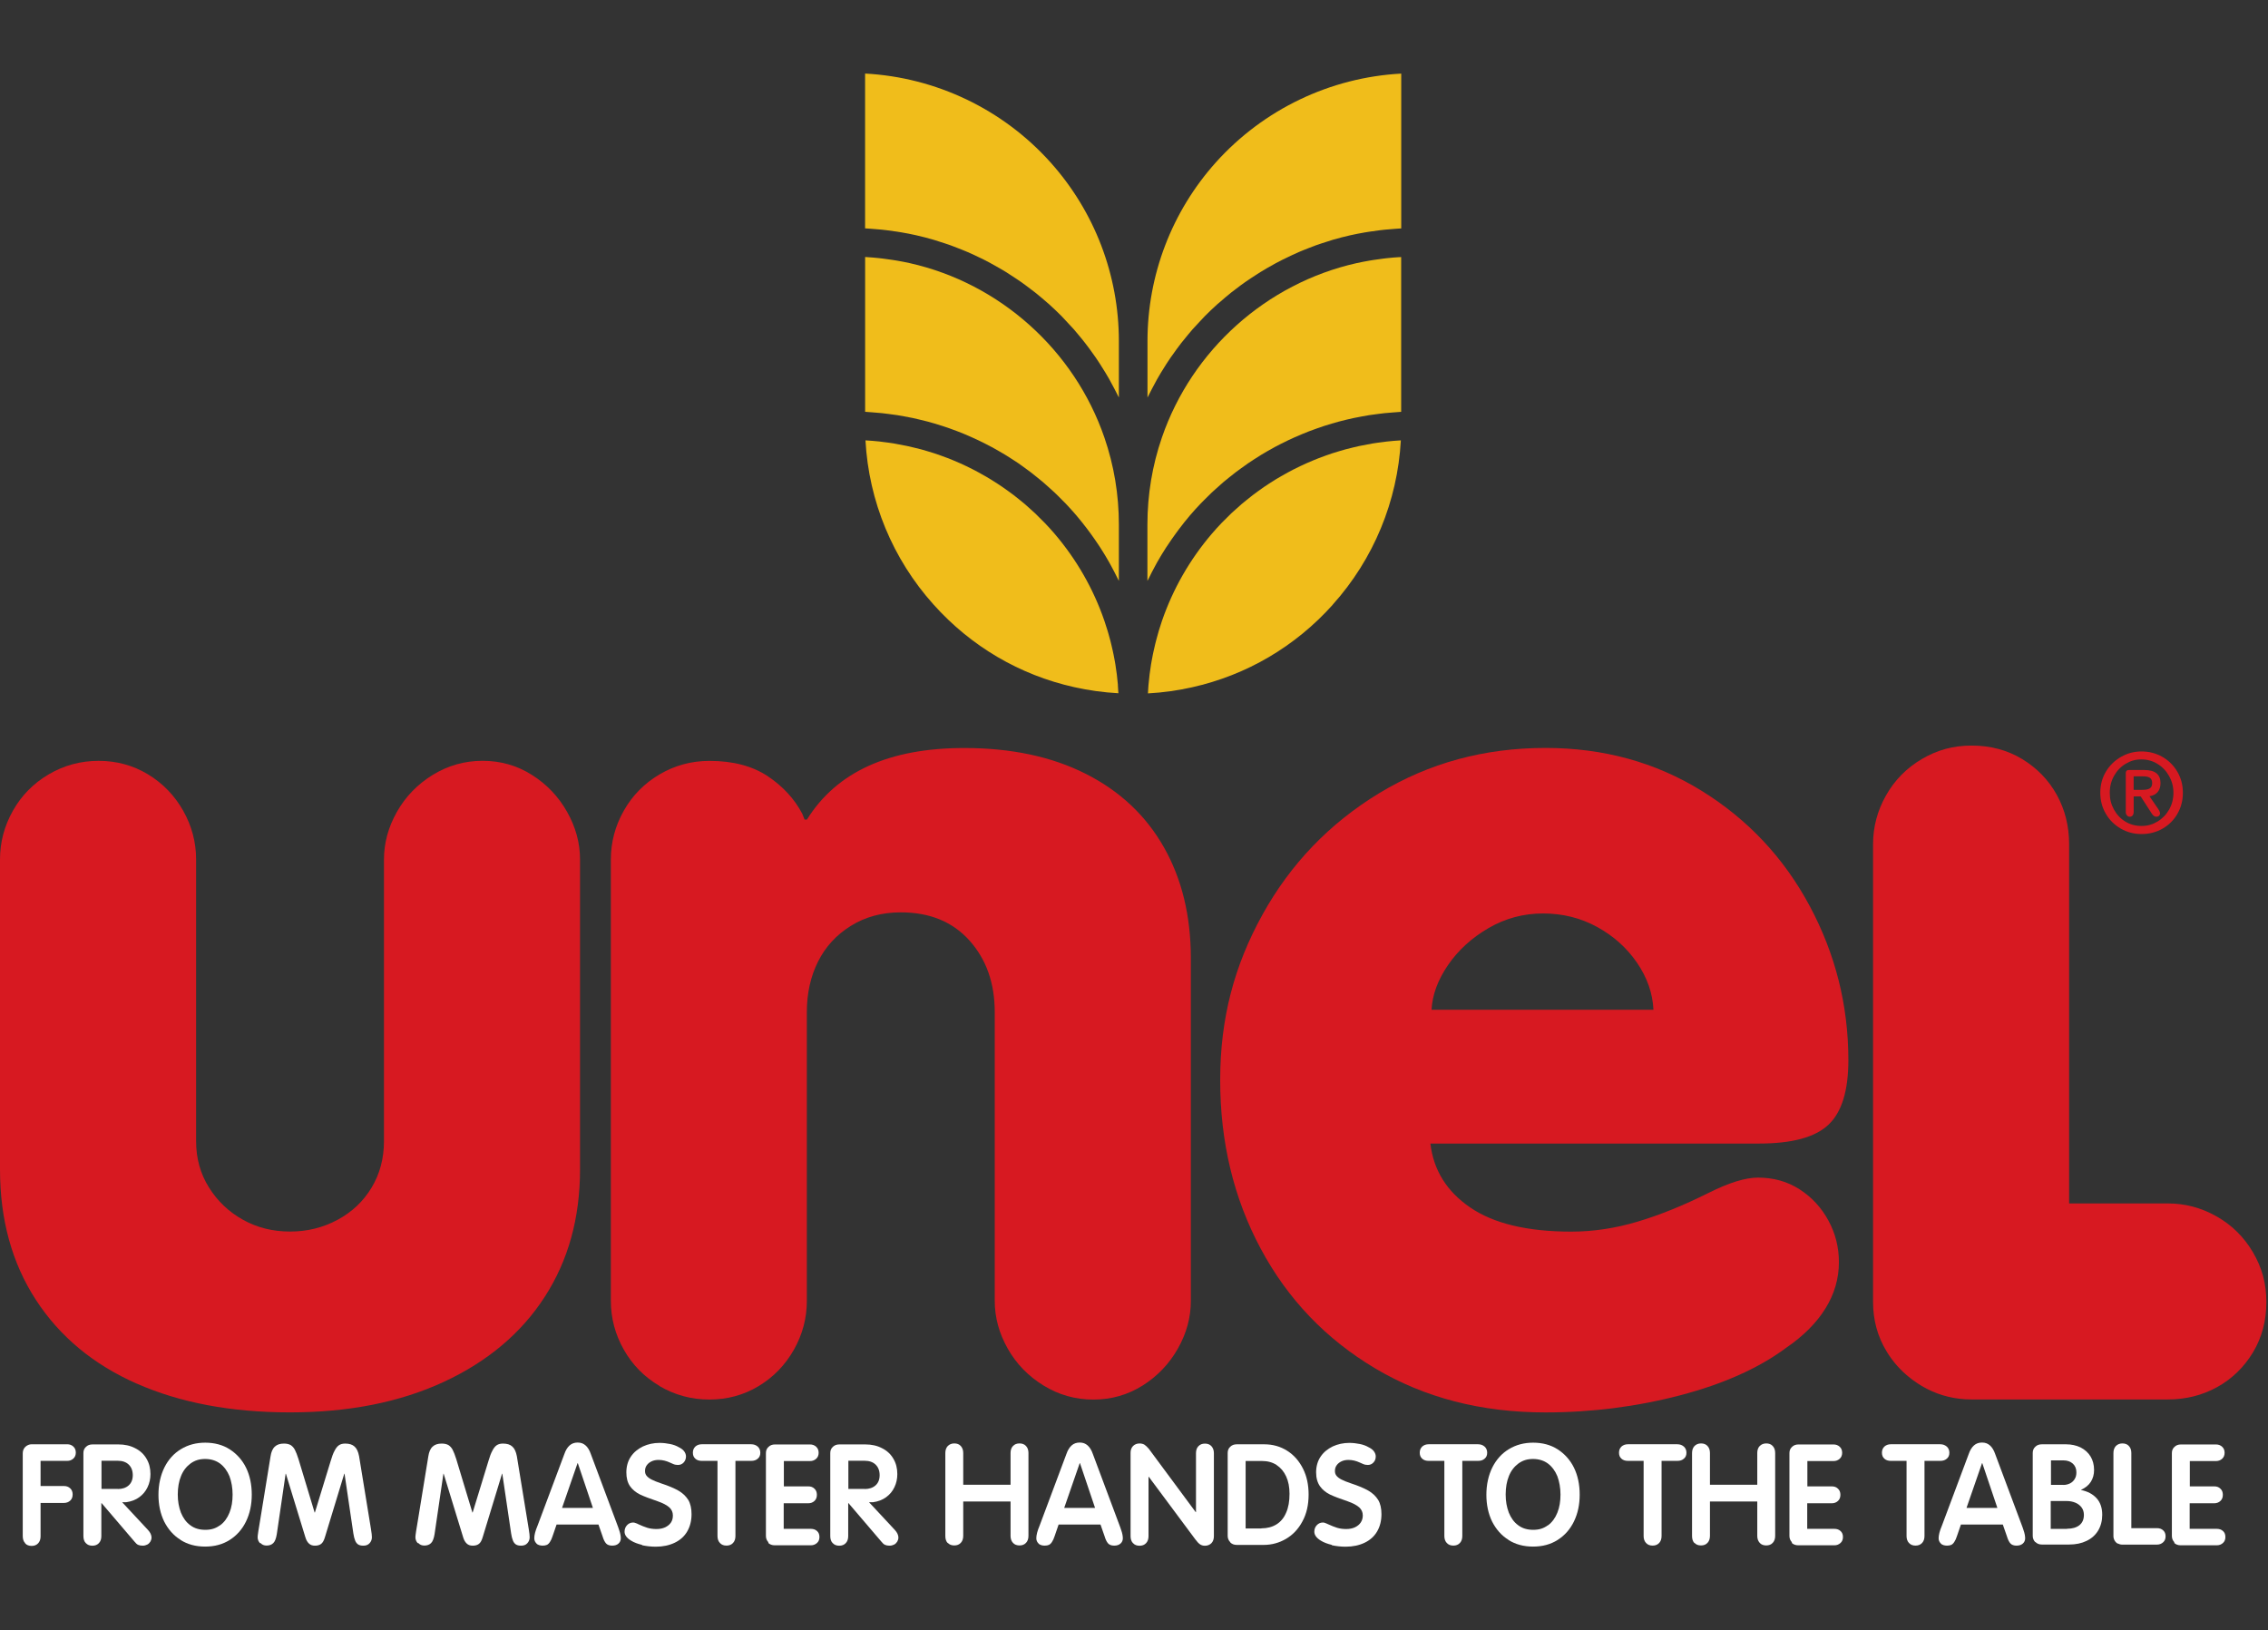 <?xml version="1.0" encoding="UTF-8"?>
<svg xmlns="http://www.w3.org/2000/svg" xmlns:serif="http://www.serif.com/" id="Layer_1" version="1.1" viewBox="0 0 595.28 428">
  <rect x="0" y="0" width="595.28" height="428" fill="#333333" stroke="none"/>
  <defs>
    <style>
      .st0 {
        fill: #d71921;
      }

      .st1 {
        isolation: isolate;
      }

      .st2 {
        fill: #fff;
      }

      .st3 {
        fill: #f0bd1b;
      }
    </style>
  </defs>
  <g>
    <path class="st0" d="M562.34,207.34c.91,0,1.56-.14,1.95-.41.4-.28.59-.73.59-1.36s-.19-1.08-.56-1.36c-.38-.28-.96-.41-1.75-.41h-2.55v3.55h2.32,0ZM558.25,214.03c-.2-.24-.3-.51-.3-.83v-10.24c0-.55.27-.83.83-.83h4.03c2.84,0,4.26,1.15,4.26,3.44,0,.99-.26,1.78-.77,2.37s-1.23.95-2.13,1.07l2.31,3.38c.32.47.47.87.47,1.18,0,.2-.09.39-.26.56-.18.18-.43.26-.74.26-.43,0-.83-.27-1.18-.83l-2.9-4.5h-1.84v4.03c0,.4-.09.71-.26.95-.18.24-.45.36-.8.36-.28,0-.51-.12-.71-.36M566.28,215.66c1.28-.77,2.3-1.82,3.05-3.14.75-1.33,1.13-2.8,1.13-4.41s-.38-3.04-1.13-4.38-1.76-2.41-3.05-3.2c-1.28-.79-2.7-1.18-4.24-1.18s-2.82.37-4.09,1.13c-1.27.75-2.28,1.79-3.05,3.14-.77,1.34-1.15,2.84-1.15,4.5s.36,3.04,1.09,4.38c.73,1.34,1.73,2.4,2.99,3.17s2.68,1.15,4.26,1.15,2.89-.38,4.18-1.15M556.65,217.52c-1.66-.95-2.97-2.25-3.94-3.91-.97-1.66-1.45-3.49-1.45-5.51s.49-3.9,1.48-5.54c.98-1.64,2.31-2.93,3.97-3.88s3.45-1.42,5.39-1.42,3.79.47,5.45,1.42c1.66.95,2.97,2.25,3.94,3.91.97,1.66,1.45,3.49,1.45,5.51s-.47,3.85-1.42,5.51-2.25,2.96-3.91,3.91-3.49,1.42-5.51,1.42-3.79-.47-5.45-1.42"></path>
    <path class="st0" d="M35.9,363.22c-11.4-5.03-20.24-12.38-26.5-22.03C3.13,331.53,0,320.12,0,306.97v-81.36C0,221.09,1.13,216.83,3.39,212.82c2.25-4,5.39-7.19,9.4-9.55,4.01-2.36,8.37-3.54,13.1-3.54s9.04,1.18,12.95,3.54c3.9,2.36,6.98,5.55,9.24,9.55,2.26,4.01,3.39,8.27,3.39,12.79v73.96c0,4.52,1.13,8.58,3.39,12.17,2.25,3.6,5.24,6.42,8.93,8.47,3.7,2.06,7.81,3.08,12.33,3.08s8.67-1.02,12.48-3.08c3.8-2.05,6.78-4.87,8.94-8.47,2.16-3.59,3.24-7.65,3.24-12.17v-73.96c0-4.31,1.13-8.47,3.39-12.48,2.26-4,5.39-7.24,9.4-9.71,4.01-2.46,8.37-3.7,13.1-3.7s9.04,1.23,12.94,3.7c3.9,2.46,6.98,5.7,9.24,9.71,2.26,4.01,3.39,8.17,3.39,12.48v81.36c0,12.74-3.08,23.88-9.25,33.44-6.16,9.55-15,17-26.5,22.34-11.51,5.34-24.96,8.01-40.37,8.01s-28.82-2.52-40.22-7.55"></path>
    <path class="st0" d="M173.12,363.83c-4.01-2.36-7.14-5.55-9.4-9.55-2.26-4.01-3.39-8.27-3.39-12.79v-115.87c0-4.52,1.13-8.79,3.39-12.79,2.25-4,5.39-7.19,9.4-9.55,4-2.36,8.37-3.54,13.1-3.54,6.16,0,11.25,1.34,15.26,4,4,2.67,7.03,5.96,9.09,9.87l.61,1.54h.61c7.81-12.53,21.57-18.79,41.3-18.79,12.33,0,22.96,2.26,31.9,6.78s15.77,10.94,20.49,19.26,7.08,18.03,7.08,29.13v89.98c0,4.31-1.13,8.48-3.39,12.48s-5.34,7.24-9.24,9.71c-3.9,2.46-8.22,3.7-12.95,3.7s-9.09-1.23-13.1-3.7c-4-2.46-7.14-5.7-9.4-9.71-2.26-4-3.39-8.17-3.39-12.48v-75.81c0-7.6-2.21-13.87-6.63-18.8-4.42-4.93-10.43-7.4-18.03-7.4-4.93,0-9.3,1.18-13.1,3.54s-6.68,5.5-8.63,9.4c-1.95,3.91-2.93,8.32-2.93,13.26v75.81c0,4.52-1.13,8.78-3.39,12.79-2.26,4-5.34,7.19-9.24,9.55-3.91,2.36-8.22,3.54-12.95,3.54s-9.09-1.18-13.1-3.54"></path>
    <path class="st0" d="M433.98,265.06c-.2-4.31-1.64-8.42-4.31-12.33-2.67-3.9-6.16-7.03-10.48-9.4-4.31-2.36-9.04-3.54-14.18-3.54s-9.92,1.28-14.33,3.85c-4.42,2.57-7.96,5.81-10.63,9.71-2.67,3.91-4.11,7.81-4.31,11.71h58.24ZM360.94,359.21c-12.94-7.7-22.96-18.18-30.05-31.44-7.09-13.25-10.63-27.99-10.63-44.22s3.7-30.09,11.1-43.45c7.39-13.35,17.62-23.98,30.66-31.9,13.05-7.91,27.58-11.86,43.61-11.86,15.2,0,28.86,3.75,40.99,11.25,12.12,7.5,21.57,17.56,28.35,30.2s10.17,26.14,10.17,40.52c0,8.01-1.74,13.67-5.24,16.95-3.49,3.29-9.55,4.93-18.18,4.93h-86.29c.82,6.99,4.31,12.59,10.48,16.8,6.16,4.21,15,6.32,26.5,6.32,5.75,0,11.56-.87,17.41-2.62,5.85-1.74,12.07-4.26,18.64-7.55,5.34-2.67,9.65-4.01,12.94-4.01,4.11,0,7.75,1.03,10.94,3.08,3.18,2.05,5.7,4.77,7.55,8.17,1.85,3.39,2.77,7.04,2.77,10.94,0,4.31-1.18,8.37-3.54,12.17-2.36,3.81-5.81,7.24-10.32,10.33-7.19,5.34-16.49,9.5-27.89,12.48-11.4,2.97-23.16,4.47-35.28,4.47-16.85,0-31.74-3.85-44.69-11.56"></path>
    <path class="st0" d="M591.31,328.7c-2.36-4-5.55-7.14-9.55-9.4-4.01-2.27-8.27-3.39-12.79-3.39h-25.89v-94.31c0-4.72-1.08-9.04-3.23-12.94-2.16-3.9-5.19-7.03-9.09-9.4-3.9-2.36-8.32-3.54-13.25-3.54s-9.09,1.18-13.1,3.54c-4.01,2.37-7.14,5.55-9.4,9.56-2.26,4-3.39,8.27-3.39,12.79v120.19c0,4.72,1.18,9.04,3.54,12.94,1.65,2.72,3.71,5.04,6.16,6.96.12.1.25.2.37.3.18.13.36.26.54.39.7.51,1.41.99,2.17,1.44,3.53,2.08,7.33,3.24,11.41,3.49.56.03,1.12.05,1.69.05h51.46c4.72,0,9.04-1.08,12.95-3.23,3.9-2.16,7.03-5.19,9.4-9.09,2.36-3.9,3.54-8.32,3.54-13.25s-1.18-9.09-3.54-13.1"></path>
    <g>
      <path class="st3" d="M301.18,104.36c.1-.21.21-.41.32-.62.28-.57.58-1.14.87-1.7.43-.83.87-1.66,1.33-2.48.33-.57.67-1.14,1-1.71.47-.79.96-1.56,1.45-2.33.36-.56.73-1.11,1.1-1.65.52-.76,1.06-1.51,1.61-2.25.38-.52.77-1.04,1.17-1.56.59-.75,1.19-1.49,1.8-2.21.39-.47.78-.94,1.18-1.4.7-.79,1.43-1.56,2.16-2.33.35-.36.67-.73,1.02-1.09,1.09-1.1,2.21-2.17,3.37-3.21.2-.17.41-.34.61-.51.97-.85,1.95-1.69,2.96-2.5.44-.35.9-.68,1.34-1.02.79-.61,1.59-1.21,2.41-1.78.51-.36,1.05-.71,1.57-1.06.77-.52,1.55-1.03,2.35-1.52.56-.35,1.13-.68,1.69-1.01.79-.46,1.58-.91,2.39-1.34.58-.31,1.18-.62,1.77-.92.82-.41,1.64-.81,2.48-1.19.59-.27,1.19-.55,1.79-.81.87-.38,1.76-.72,2.65-1.07.58-.22,1.15-.46,1.74-.67.99-.36,2-.67,3-.99.5-.16.99-.33,1.5-.48,1.52-.44,3.05-.84,4.6-1.19,1.26-.28,2.53-.53,3.82-.75.39-.07.79-.12,1.19-.19.91-.14,1.83-.27,2.75-.38.44-.05.87-.1,1.31-.15.97-.1,1.95-.18,2.92-.24.35-.02.69-.05,1.04-.07.11,0,.23-.02.34-.02V19.32c-18.59.99-36.14,9.37-48.65,23.3-11.57,12.91-17.95,29.59-17.95,46.94v14.8h0Z"></path>
      <path class="st3" d="M367.24,67.5c-1.04.06-2.07.15-3.1.26-.37.04-.74.08-1.11.13-.84.1-1.68.21-2.51.35-.35.05-.71.11-1.06.17-1.15.2-2.29.42-3.42.67-23.64,5.3-43.21,22.84-51.08,45.78-2.52,7.32-3.8,15.02-3.8,22.87v14.77c.1-.22.23-.43.34-.65.53-1.1,1.09-2.19,1.68-3.26.16-.3.32-.61.49-.91.74-1.32,1.53-2.61,2.35-3.89.18-.28.37-.56.56-.83.68-1.02,1.38-2.04,2.11-3.03.25-.35.51-.7.77-1.04.92-1.23,1.88-2.43,2.88-3.61.9-1.05,1.83-2.08,2.78-3.07.32-.34.65-.65.97-.98.64-.65,1.28-1.3,1.95-1.93.4-.38.81-.74,1.22-1.1.61-.56,1.22-1.11,1.84-1.64.44-.38.9-.73,1.35-1.1.61-.49,1.22-.99,1.84-1.46.48-.36.97-.71,1.45-1.06.61-.45,1.23-.9,1.86-1.33.5-.35,1.02-.67,1.53-1.01.62-.41,1.25-.81,1.89-1.2.53-.32,1.06-.63,1.59-.94.64-.37,1.28-.73,1.93-1.08.55-.3,1.1-.58,1.65-.86.65-.33,1.31-.66,1.97-.97.56-.27,1.13-.52,1.7-.78.67-.3,1.34-.58,2.01-.86.58-.24,1.16-.47,1.74-.7.68-.26,1.37-.51,2.06-.75.59-.21,1.18-.41,1.77-.61.7-.23,1.4-.44,2.11-.65.6-.17,1.19-.35,1.79-.51.72-.19,1.43-.36,2.15-.54.6-.14,1.2-.29,1.81-.41.73-.16,1.47-.29,2.21-.43.6-.11,1.2-.22,1.81-.32.76-.12,1.52-.21,2.28-.31.6-.07,1.19-.16,1.79-.22.79-.08,1.59-.14,2.39-.2.57-.04,1.14-.1,1.72-.13.09,0,.17-.01.26-.02v-40.62h-.11c-.14,0-.27.02-.41.03"></path>
      <path class="st3" d="M260.31,117.36c.65.35,1.29.72,1.93,1.09.53.31,1.07.61,1.59.93.64.39,1.27.8,1.89,1.2.51.33,1.02.66,1.53,1,.62.43,1.24.88,1.85,1.33.49.35.97.7,1.45,1.07.62.47,1.23.97,1.83,1.46.46.37.91.73,1.36,1.11.62.53,1.23,1.08,1.84,1.64.41.37.82.72,1.21,1.1.67.62,1.31,1.28,1.95,1.93.32.33.66.64.97.97.95,1,1.88,2.03,2.78,3.08,1,1.17,1.95,2.38,2.88,3.6.26.35.52.7.78,1.05.72.99,1.42,1.99,2.1,3.01.19.29.39.57.57.86.82,1.27,1.59,2.56,2.34,3.88.17.31.33.62.5.92.58,1.07,1.14,2.15,1.68,3.25.1.22.23.43.33.65v-14.77c0-7.85-1.28-15.54-3.8-22.86-7.87-22.94-27.44-40.48-51.07-45.78-1.13-.26-2.28-.47-3.43-.67-.35-.06-.7-.11-1.05-.17-.84-.13-1.68-.25-2.52-.35-.36-.05-.73-.09-1.1-.13-1.03-.11-2.07-.2-3.11-.26-.14,0-.27-.02-.41-.03h-.11v40.63c.09,0,.17.01.26.02.58.03,1.15.09,1.72.13.8.06,1.59.11,2.39.2.6.06,1.2.15,1.79.22.76.1,1.52.19,2.28.31.61.1,1.21.21,1.81.32.74.14,1.48.27,2.21.42.61.13,1.21.27,1.81.42.72.17,1.44.34,2.15.53.6.16,1.2.34,1.8.51.7.2,1.4.42,2.1.65.6.19,1.18.4,1.78.6.69.25,1.38.49,2.06.76.58.22,1.16.46,1.74.69.67.28,1.34.56,2.01.87.57.25,1.13.51,1.7.78.67.31,1.32.64,1.97.97.55.28,1.1.56,1.65.86"></path>
      <path class="st3" d="M293.42,179.82c-.08-.9-.17-1.8-.28-2.7,0-.05-.01-.1-.02-.15-.1-.84-.23-1.68-.36-2.51-.05-.29-.1-.58-.15-.87-.11-.6-.22-1.19-.34-1.79-.07-.33-.14-.65-.21-.98-.12-.56-.26-1.13-.39-1.69-.08-.32-.15-.65-.24-.97-.15-.59-.32-1.19-.49-1.78-.08-.27-.15-.55-.24-.82-.26-.86-.53-1.71-.82-2.56-2.88-8.39-7.28-16.08-13.07-22.87-.81-.95-1.65-1.87-2.51-2.77-.28-.3-.58-.58-.87-.87-.58-.59-1.16-1.18-1.76-1.75-.36-.33-.72-.65-1.08-.98-.56-.5-1.11-1.01-1.67-1.49-.4-.33-.8-.66-1.2-.98-.55-.45-1.1-.9-1.67-1.33-.42-.32-.86-.63-1.29-.95-.56-.41-1.12-.82-1.69-1.2-.45-.31-.9-.6-1.36-.9-.57-.37-1.14-.74-1.72-1.09-.47-.29-.94-.56-1.42-.84-.58-.34-1.17-.67-1.76-.99-.48-.26-.97-.51-1.46-.77-.6-.31-1.2-.61-1.8-.89-.5-.24-.99-.47-1.49-.69-.61-.27-1.23-.54-1.86-.8-.51-.2-1.01-.41-1.52-.61-.63-.25-1.28-.47-1.92-.7-.51-.18-1.02-.36-1.53-.53-.66-.21-1.33-.41-1.99-.61-.51-.15-1.01-.3-1.52-.44-.69-.19-1.38-.35-2.08-.51-.5-.12-.99-.25-1.49-.35-.74-.16-1.48-.29-2.23-.43-.46-.09-.92-.18-1.38-.26-.85-.14-1.7-.25-2.56-.35-.37-.05-.74-.1-1.11-.15-1.23-.13-2.46-.23-3.71-.3.87,15.98,7.14,31.15,17.87,43.1,9.84,10.99,22.61,18.49,36.92,21.68,3.78.85,7.67,1.39,11.59,1.6-.02-.46-.05-.93-.09-1.39-.02-.26-.03-.52-.05-.79"></path>
      <path class="st3" d="M259.96,69.07c.81.44,1.61.89,2.41,1.35.56.33,1.12.65,1.67.99.81.5,1.59,1.01,2.37,1.54.52.34,1.04.68,1.54,1.04.83.58,1.64,1.19,2.45,1.81.43.33.87.65,1.3.99,1.04.82,2.05,1.69,3.05,2.56.17.15.36.29.52.44,1.16,1.04,2.28,2.12,3.38,3.22.34.35.66.71.99,1.06.74.78,1.48,1.56,2.19,2.36.4.46.77.92,1.17,1.39.61.73,1.23,1.47,1.81,2.23.4.51.78,1.03,1.17,1.55.55.74,1.08,1.49,1.61,2.25.37.55.74,1.1,1.1,1.66.5.77.98,1.54,1.45,2.32.34.57.68,1.14,1.01,1.72.46.81.89,1.63,1.32,2.46.3.57.6,1.15.89,1.73.1.2.21.41.31.61v-14.79c0-17.36-6.38-34.03-17.96-46.95-12.5-13.94-30.06-22.31-48.65-23.3v40.64c.11,0,.23.02.34.02.35.02.69.05,1.04.07.97.06,1.95.14,2.92.24.44.05.87.1,1.31.15.92.11,1.84.24,2.76.38.39.06.79.12,1.18.19,1.28.22,2.56.46,3.82.75,1.55.35,3.08.75,4.6,1.19.51.15,1,.32,1.5.48,1.01.32,2.01.63,3,.99.59.21,1.16.44,1.74.67.89.35,1.78.69,2.66,1.07.6.26,1.19.53,1.78.8.84.39,1.67.78,2.5,1.2.58.3,1.17.6,1.74.91"></path>
      <path class="st3" d="M349.81,158.71c10.73-11.95,16.99-27.13,17.87-43.11-1.24.07-2.48.17-3.71.31-.37.04-.74.1-1.11.15-.85.1-1.71.21-2.55.35-.47.08-.93.17-1.39.26-.75.14-1.49.27-2.23.43-.5.11-.99.23-1.49.35-.69.17-1.39.33-2.08.52-.51.14-1.02.29-1.52.44-.67.2-1.33.4-1.99.61-.51.17-1.02.35-1.53.53-.64.23-1.28.46-1.92.71-.51.2-1.01.4-1.52.61-.62.26-1.24.52-1.86.8-.5.22-1,.45-1.49.69-.61.29-1.21.59-1.81.89-.49.25-.97.51-1.45.77-.6.32-1.18.65-1.77.99-.47.27-.94.55-1.41.83-.58.36-1.15.72-1.72,1.09-.46.3-.91.59-1.36.9-.57.39-1.13.8-1.69,1.2-.43.31-.86.62-1.28.95-.56.43-1.12.88-1.67,1.33-.4.33-.81.65-1.2.98-.57.48-1.12.99-1.67,1.49-.36.33-.72.64-1.08.97-.6.57-1.18,1.17-1.77,1.76-.29.29-.58.57-.87.87-.85.9-1.69,1.82-2.5,2.77-5.79,6.79-10.19,14.49-13.07,22.87-.29.85-.56,1.7-.82,2.56-.08.27-.15.55-.23.82-.17.59-.34,1.19-.49,1.79-.09.32-.16.64-.24.96-.14.56-.27,1.13-.39,1.7-.07.32-.14.64-.21.97-.12.6-.23,1.2-.34,1.8-.05.29-.1.57-.15.86-.14.83-.26,1.66-.36,2.5,0,.06-.02.11-.02.17-.11.89-.2,1.79-.28,2.68-.02.29-.04.57-.06.86-.03.45-.06.89-.08,1.33,3.93-.21,7.81-.75,11.58-1.6,14.32-3.2,27.09-10.7,36.93-21.68"></path>
    </g>
  </g>
  <g class="st1">
    <g class="st1">
      <path class="st2" d="M6.61,405.09c-.43-.43-.64-1.07-.64-1.86v-21.71c0-.68.21-1.25.68-1.71.46-.43,1.04-.68,1.68-.68h9.32c.64,0,1.18.21,1.61.61s.64.93.64,1.57-.21,1.18-.64,1.57-.96.61-1.61.61h-7v6.6h6.14c.68,0,1.21.21,1.64.61s.64.93.64,1.61-.21,1.21-.64,1.61-1,.61-1.64.61h-6.14v8.78c0,.75-.21,1.36-.64,1.82-.43.46-1,.68-1.71.68s-1.29-.21-1.71-.68l.04-.04Z"></path>
      <path class="st2" d="M22.53,405.09c-.43-.43-.64-1.07-.64-1.86v-21.78c0-.68.21-1.21.68-1.64.43-.43,1-.64,1.71-.64h6.78c1.68,0,3.14.32,4.43,1,1.29.64,2.28,1.57,2.96,2.75.71,1.18,1.04,2.53,1.04,4.03,0,1.25-.25,2.39-.75,3.43-.5,1.07-1.21,1.93-2.18,2.64s-2.11,1.14-3.43,1.32h-1.07l6.75,7.25c.32.36.57.68.71,1s.25.64.25,1.04-.11.71-.29,1.04c-.21.32-.46.61-.82.79s-.75.29-1.21.29-.86-.07-1.18-.21-.64-.43-1-.89l-8.6-10.07h-.07v8.68c0,.75-.21,1.36-.64,1.82-.43.46-1,.68-1.71.68s-1.29-.21-1.71-.68v.04ZM30.92,390.88c1.18,0,2.14-.32,2.86-.96.71-.64,1.07-1.54,1.07-2.68s-.36-2.11-1.07-2.78c-.71-.68-1.68-1-2.86-1h-4.28v7.39h4.28v.04Z"></path>
      <path class="st2" d="M47.41,404.23c-1.86-1.14-3.28-2.78-4.32-4.82-1-2.07-1.5-4.39-1.5-7.03s.54-5.11,1.57-7.18,2.5-3.68,4.32-4.78c1.86-1.14,4-1.71,6.39-1.71s4.61.57,6.43,1.75,3.28,2.78,4.28,4.82,1.5,4.43,1.5,7.07-.5,4.96-1.5,7.03-2.43,3.68-4.28,4.86-4,1.75-6.46,1.75-4.61-.57-6.46-1.75h.04ZM57.77,400.41c1.07-.79,1.89-1.89,2.46-3.32.57-1.39.82-3,.82-4.75s-.29-3.39-.82-4.82c-.57-1.39-1.39-2.5-2.46-3.32-1.07-.79-2.39-1.21-3.93-1.21s-2.71.39-3.82,1.18c-1.07.79-1.93,1.86-2.5,3.28-.57,1.39-.86,3.03-.86,4.86s.29,3.32.82,4.75c.57,1.39,1.36,2.53,2.46,3.32,1.07.82,2.39,1.21,3.96,1.21s2.75-.39,3.86-1.21v.04Z"></path>
      <path class="st2" d="M68.23,405.09c-.39-.43-.61-.96-.61-1.57,0-.5.25-2.07.71-4.75l2.68-16.46c.18-1.18.54-2.03,1.14-2.57.57-.54,1.36-.79,2.39-.79.71,0,1.29.14,1.75.39.43.29.82.68,1.11,1.25.29.57.61,1.36.93,2.39l4.25,14.07h.07l4.11-13.42c.36-1.25.71-2.18,1.07-2.82.32-.64.71-1.14,1.14-1.43s.96-.43,1.64-.43c1.07,0,1.89.25,2.46.79.57.5.96,1.36,1.18,2.53l3.11,19.06c.18,1.07.25,1.78.25,2.21,0,.61-.21,1.14-.61,1.57-.39.43-.93.64-1.61.64-.61,0-1.07-.11-1.39-.32s-.61-.57-.79-1.04-.36-1.07-.46-1.82l-2.32-15.71h-.07l-5.07,16.64c-.25.86-.57,1.43-.96,1.75s-.93.5-1.64.5-1.21-.18-1.61-.57c-.39-.36-.71-.89-.93-1.64l-5.11-16.67h-.07l-2.32,15.85c-.18,1.14-.5,1.96-.93,2.36-.43.43-1.04.64-1.75.64-.64,0-1.18-.21-1.57-.64h-.18Z"></path>
      <path class="st2" d="M109.64,405.09c-.39-.43-.61-.96-.61-1.57,0-.5.25-2.07.71-4.75l2.68-16.46c.18-1.18.54-2.03,1.14-2.57.57-.54,1.36-.79,2.39-.79.71,0,1.29.14,1.75.39.43.29.82.68,1.11,1.25.29.57.61,1.36.93,2.39l4.25,14.07h.07l4.11-13.42c.36-1.25.71-2.18,1.07-2.82.32-.64.71-1.14,1.14-1.43s.96-.43,1.64-.43c1.07,0,1.89.25,2.46.79.57.5.96,1.36,1.18,2.53l3.11,19.06c.18,1.07.25,1.78.25,2.21,0,.61-.21,1.14-.61,1.57-.39.43-.93.64-1.61.64-.61,0-1.07-.11-1.39-.32s-.61-.57-.79-1.04-.36-1.07-.46-1.82l-2.32-15.71h-.07l-5.07,16.64c-.25.86-.57,1.43-.96,1.75s-.93.5-1.64.5-1.21-.18-1.61-.57c-.39-.36-.71-.89-.93-1.64l-5.11-16.67h-.07l-2.32,15.85c-.18,1.14-.5,1.96-.93,2.36-.43.43-1.04.64-1.75.64-.64,0-1.18-.21-1.57-.64h-.18Z"></path>
      <path class="st2" d="M140.84,405.2c-.39-.36-.61-.82-.61-1.39,0-.43.07-.89.21-1.46.14-.54.36-1.18.68-1.93l7-18.71c.36-1.04.82-1.78,1.39-2.28s1.25-.75,2.11-.75,1.5.25,2.07.75c.57.5,1.04,1.25,1.39,2.28l7.18,19.21s.11.36.25.75.25.79.32,1.14.11.68.11,1c0,.57-.21,1.04-.61,1.39-.39.36-.93.54-1.64.54s-1.25-.18-1.61-.57c-.36-.39-.68-1.04-.93-1.89l-1.07-3.07h-11l-1.04,3.03c-.21.64-.43,1.14-.68,1.5-.21.36-.5.64-.79.79-.32.14-.68.21-1.14.21-.68,0-1.25-.18-1.64-.54h.04ZM155.62,395.84l-3.96-11.75h-.07l-4.07,11.75h8.1Z"></path>
      <path class="st2" d="M168.54,405.55c-1.18-.29-2.14-.64-2.93-1.14-1.11-.68-1.68-1.46-1.68-2.32,0-.68.21-1.25.64-1.71s.96-.71,1.61-.71c.18,0,.43.04.64.14.25.07.5.18.75.32.86.39,1.64.71,2.36.93.71.21,1.5.32,2.36.32s1.64-.14,2.32-.46c.64-.32,1.14-.71,1.5-1.25s.5-1.14.5-1.86c0-.86-.32-1.54-.93-2.11-.64-.57-1.64-1.11-3.07-1.61-2-.68-3.53-1.25-4.64-1.78-1.07-.54-1.96-1.25-2.61-2.18s-.96-2.14-.96-3.64.39-2.96,1.18-4.11c.79-1.18,1.86-2.03,3.18-2.68,1.32-.61,2.78-.93,4.36-.93.93,0,1.86.11,2.75.29s1.64.46,2.25.82c.61.29,1.11.64,1.43,1.07s.5.89.5,1.36c0,.64-.21,1.18-.61,1.61s-.89.64-1.5.64c-.43,0-.86-.07-1.25-.25-.11-.04-.43-.18-.89-.39s-.93-.39-1.43-.5c-.46-.11-.96-.18-1.5-.18-.68,0-1.29.11-1.82.36s-.96.57-1.29,1.04c-.32.43-.46.93-.46,1.5,0,.54.14.96.46,1.32.32.36.75.68,1.32.96.57.29,1.36.61,2.39.96,1.96.64,3.5,1.29,4.61,1.93s1.96,1.46,2.57,2.43c.57.96.86,2.21.86,3.75,0,1.71-.39,3.25-1.14,4.53-.75,1.29-1.86,2.28-3.28,2.96s-3.07,1.04-4.96,1.04c-1.25,0-2.46-.14-3.64-.39l.07-.07Z"></path>
      <path class="st2" d="M188.96,405.05c-.43-.46-.64-1.07-.64-1.82v-19.74h-4.14c-.68,0-1.25-.18-1.68-.57-.43-.39-.64-.89-.64-1.57s.21-1.18.64-1.61c.43-.39,1-.61,1.68-.61h12.99c.68,0,1.25.21,1.71.61.43.39.68.93.68,1.61s-.21,1.18-.68,1.57c-.43.39-1,.57-1.71.57h-4.14v19.74c0,.75-.21,1.36-.64,1.82s-1,.68-1.71.68-1.29-.21-1.71-.68Z"></path>
      <path class="st2" d="M201.71,404.88c-.43-.43-.68-1-.68-1.68v-21.74c0-.68.21-1.21.68-1.64.43-.43,1-.64,1.71-.64h9.17c.68,0,1.21.21,1.64.61s.64.93.64,1.57-.21,1.18-.64,1.57-.96.61-1.64.61h-6.85v6.64h6.39c.68,0,1.21.18,1.64.61.43.39.64.93.64,1.61s-.21,1.21-.64,1.61-.96.61-1.68.61h-6.39v6.71h7.1c.68,0,1.21.18,1.64.57s.64.89.64,1.57-.21,1.18-.64,1.57-.96.61-1.61.61h-9.5c-.68,0-1.25-.21-1.71-.64l.07-.11Z"></path>
      <path class="st2" d="M218.56,405.09c-.43-.43-.64-1.07-.64-1.86v-21.78c0-.68.21-1.21.68-1.64.43-.43,1-.64,1.71-.64h6.78c1.68,0,3.14.32,4.43,1,1.29.64,2.28,1.57,2.96,2.75.71,1.18,1.04,2.53,1.04,4.03,0,1.25-.25,2.39-.75,3.43-.5,1.07-1.21,1.93-2.18,2.64s-2.11,1.14-3.43,1.32h-1.07l6.75,7.25c.32.36.57.68.71,1,.14.32.25.64.25,1.04s-.11.71-.29,1.04c-.21.32-.46.61-.82.79-.36.18-.75.29-1.21.29s-.86-.07-1.18-.21-.64-.43-1-.89l-8.6-10.07h-.07v8.68c0,.75-.21,1.36-.64,1.82-.43.46-1,.68-1.71.68s-1.29-.21-1.71-.68v.04ZM226.95,390.88c1.18,0,2.14-.32,2.86-.96.71-.64,1.07-1.54,1.07-2.68s-.36-2.11-1.07-2.78c-.71-.68-1.68-1-2.86-1h-4.28v7.39h4.28v.04Z"></path>
      <path class="st2" d="M248.76,405.09c-.43-.43-.64-1.07-.64-1.86v-21.78c0-.79.21-1.39.64-1.86.43-.43,1-.68,1.71-.68s1.29.21,1.71.68.64,1.07.64,1.82v8.35h12.42v-8.35c0-.75.21-1.39.64-1.82.43-.46,1-.68,1.71-.68s1.29.21,1.71.68c.43.46.64,1.07.64,1.82v21.78c0,.75-.21,1.36-.64,1.82-.43.46-1,.68-1.71.68s-1.29-.21-1.71-.68c-.43-.46-.64-1.07-.64-1.82v-9.03h-12.42v9.03c0,.75-.21,1.36-.64,1.82s-1,.68-1.71.68-1.29-.21-1.71-.68v.07Z"></path>
      <path class="st2" d="M272.61,405.2c-.39-.36-.61-.82-.61-1.39,0-.43.07-.89.21-1.46.14-.54.36-1.18.68-1.93l7-18.71c.36-1.04.82-1.78,1.39-2.28.57-.5,1.25-.75,2.11-.75s1.5.25,2.07.75,1.04,1.25,1.39,2.28l7.18,19.21s.11.36.25.75.25.79.32,1.14.11.68.11,1c0,.57-.21,1.04-.61,1.39s-.93.54-1.64.54-1.25-.18-1.61-.57-.68-1.04-.93-1.89l-1.07-3.07h-11l-1.04,3.03c-.21.64-.43,1.14-.68,1.5-.21.36-.5.64-.79.79-.32.14-.68.21-1.14.21-.68,0-1.25-.18-1.64-.54h.04ZM287.42,395.84l-3.96-11.75h-.07l-4.07,11.75h8.1Z"></path>
      <path class="st2" d="M297.38,405.09c-.43-.43-.64-1.07-.64-1.86v-21.85c0-.75.21-1.32.64-1.78.43-.43,1-.68,1.71-.68.5,0,.93.11,1.29.32.32.21.71.57,1.14,1.07l12.32,16.64h.07v-15.49c0-.75.21-1.39.64-1.82.43-.46,1-.68,1.71-.68s1.29.21,1.71.68.64,1.07.64,1.82v21.81c0,.75-.21,1.36-.64,1.82-.43.43-1,.68-1.71.68-.54,0-.96-.14-1.32-.39-.36-.25-.75-.68-1.21-1.29l-12.21-16.42h-.07v15.6c0,.75-.21,1.36-.64,1.82-.43.46-1,.68-1.71.68s-1.29-.21-1.71-.68h0Z"></path>
      <path class="st2" d="M322.91,404.84c-.43-.43-.68-1-.68-1.64v-21.78c0-.68.21-1.21.68-1.64.43-.43,1-.64,1.71-.64h7.18c2.28,0,4.28.57,6.07,1.71s3.14,2.71,4.14,4.71c1,2,1.46,4.25,1.46,6.78,0,2.71-.54,5.07-1.64,7.07-1.07,2-2.53,3.53-4.32,4.57s-3.75,1.57-5.82,1.57h-7.1c-.68,0-1.25-.21-1.71-.68l.04-.04ZM331.08,401.2c1.54,0,2.86-.36,3.96-1.04s1.96-1.71,2.53-3.07c.61-1.36.89-3,.89-4.96,0-1.75-.29-3.28-.89-4.57s-1.43-2.28-2.53-3c-1.07-.71-2.36-1.04-3.82-1.04h-4.28v17.71h4.11l.04-.04Z"></path>
      <path class="st2" d="M349.58,405.55c-1.18-.29-2.14-.64-2.93-1.14-1.11-.68-1.68-1.46-1.68-2.32,0-.68.21-1.25.64-1.71.43-.46.96-.71,1.61-.71.21,0,.43.04.64.14s.5.18.75.32c.86.39,1.64.71,2.36.93.71.21,1.5.32,2.36.32s1.64-.14,2.32-.46c.64-.32,1.14-.71,1.5-1.25s.54-1.14.54-1.86c0-.86-.32-1.54-.93-2.11-.64-.57-1.64-1.11-3.07-1.61-2-.68-3.53-1.25-4.64-1.78-1.07-.54-1.96-1.25-2.61-2.18s-1-2.14-1-3.64.39-2.96,1.18-4.11c.79-1.18,1.86-2.03,3.18-2.68,1.32-.61,2.78-.93,4.36-.93.93,0,1.86.11,2.75.29s1.64.46,2.25.82c.61.29,1.11.64,1.43,1.07.32.43.5.89.5,1.36,0,.64-.18,1.18-.61,1.61-.39.43-.89.64-1.46.64-.43,0-.86-.07-1.25-.25-.14-.04-.43-.18-.89-.39s-.93-.39-1.43-.5c-.46-.11-1-.18-1.5-.18-.68,0-1.29.11-1.82.36s-.96.57-1.29,1.04c-.32.43-.46.93-.46,1.5,0,.54.14.96.46,1.32.32.36.75.68,1.32.96.57.29,1.36.61,2.39.96,1.96.64,3.5,1.29,4.61,1.93s1.96,1.46,2.57,2.43c.57.96.86,2.21.86,3.75,0,1.71-.39,3.25-1.14,4.53-.75,1.29-1.86,2.28-3.28,2.96s-3.07,1.04-5,1.04c-1.25,0-2.46-.14-3.64-.39l.07-.07Z"></path>
      <path class="st2" d="M379.74,405.05c-.43-.46-.64-1.07-.64-1.82v-19.74h-4.14c-.68,0-1.25-.18-1.68-.57s-.64-.89-.64-1.57.21-1.18.64-1.61c.43-.39,1-.61,1.68-.61h12.99c.68,0,1.25.21,1.71.61.43.39.68.93.68,1.61s-.21,1.18-.68,1.57c-.43.39-1,.57-1.71.57h-4.14v19.74c0,.75-.21,1.36-.64,1.82s-1,.68-1.71.68-1.29-.21-1.71-.68h0Z"></path>
      <path class="st2" d="M395.95,404.23c-1.86-1.14-3.28-2.78-4.32-4.82-1-2.07-1.5-4.39-1.5-7.03s.54-5.11,1.57-7.18c1.04-2.07,2.5-3.68,4.32-4.78,1.86-1.14,4-1.71,6.39-1.71s4.61.57,6.43,1.75,3.28,2.78,4.28,4.82,1.5,4.43,1.5,7.07-.5,4.96-1.5,7.03-2.43,3.68-4.28,4.86-4,1.75-6.46,1.75-4.61-.57-6.46-1.75h.04ZM406.3,400.41c1.07-.79,1.89-1.89,2.46-3.32.57-1.39.82-3,.82-4.75s-.29-3.39-.82-4.82c-.57-1.39-1.39-2.5-2.46-3.32-1.07-.79-2.39-1.21-3.93-1.21s-2.71.39-3.82,1.18c-1.07.79-1.93,1.86-2.5,3.28-.57,1.39-.86,3.03-.86,4.86s.29,3.32.82,4.75c.57,1.39,1.36,2.53,2.46,3.32,1.07.82,2.39,1.21,3.96,1.21s2.75-.39,3.86-1.21v.04Z"></path>
      <path class="st2" d="M432.04,405.05c-.43-.46-.64-1.07-.64-1.82v-19.74h-4.14c-.68,0-1.25-.18-1.68-.57s-.64-.89-.64-1.57.21-1.18.64-1.61c.43-.39,1-.61,1.68-.61h12.99c.68,0,1.25.21,1.71.61.43.39.68.93.68,1.61s-.21,1.18-.68,1.57c-.43.39-1,.57-1.71.57h-4.14v19.74c0,.75-.21,1.36-.64,1.82s-1,.68-1.71.68-1.29-.21-1.71-.68h0Z"></path>
      <path class="st2" d="M444.75,405.09c-.43-.43-.64-1.07-.64-1.86v-21.78c0-.79.21-1.39.64-1.86.43-.43,1-.68,1.71-.68s1.29.21,1.71.68c.43.46.64,1.07.64,1.82v8.35h12.42v-8.35c0-.75.21-1.39.64-1.82s1-.68,1.71-.68,1.29.21,1.71.68c.43.46.64,1.07.64,1.82v21.78c0,.75-.21,1.36-.64,1.82-.43.46-1,.68-1.71.68s-1.29-.21-1.71-.68-.64-1.07-.64-1.82v-9.03h-12.42v9.03c0,.75-.21,1.36-.64,1.82-.43.46-1,.68-1.71.68s-1.29-.21-1.71-.68v.07Z"></path>
      <path class="st2" d="M470.35,404.88c-.43-.43-.68-1-.68-1.68v-21.74c0-.68.21-1.21.68-1.64.43-.43,1-.64,1.71-.64h9.17c.68,0,1.21.21,1.64.61.43.39.64.93.64,1.57s-.21,1.18-.64,1.57-.96.61-1.64.61h-6.85v6.64h6.39c.68,0,1.21.18,1.64.61.43.39.64.93.64,1.61s-.21,1.21-.64,1.61-.96.61-1.68.61h-6.39v6.71h7.1c.68,0,1.21.18,1.64.57.43.39.64.89.64,1.57s-.21,1.18-.64,1.57-.96.61-1.61.61h-9.5c-.68,0-1.25-.21-1.71-.64l.07-.11Z"></path>
      <path class="st2" d="M501.05,405.05c-.43-.46-.64-1.07-.64-1.82v-19.74h-4.14c-.68,0-1.25-.18-1.68-.57s-.64-.89-.64-1.57.21-1.18.64-1.61c.43-.39,1-.61,1.68-.61h12.99c.68,0,1.25.21,1.71.61.43.39.68.93.68,1.61s-.21,1.18-.68,1.57c-.43.39-1,.57-1.71.57h-4.14v19.74c0,.75-.21,1.36-.64,1.82s-1,.68-1.71.68-1.29-.21-1.71-.68h0Z"></path>
      <path class="st2" d="M509.44,405.2c-.39-.36-.61-.82-.61-1.39,0-.43.07-.89.21-1.46.14-.54.36-1.18.68-1.93l7-18.71c.36-1.04.82-1.78,1.39-2.28s1.25-.75,2.11-.75,1.5.25,2.07.75,1.04,1.25,1.39,2.28l7.18,19.21s.11.36.25.75c.14.39.25.79.32,1.14.07.36.11.68.11,1,0,.57-.21,1.04-.61,1.39s-.93.54-1.64.54-1.25-.18-1.61-.57c-.36-.39-.68-1.04-.93-1.89l-1.07-3.07h-11l-1.04,3.03c-.21.64-.43,1.14-.68,1.5-.21.36-.5.64-.79.79-.32.14-.68.21-1.14.21-.68,0-1.25-.18-1.64-.54h.04ZM524.25,395.84l-3.96-11.75h-.07l-4.07,11.75h8.1Z"></path>
      <path class="st2" d="M534.21,404.84c-.43-.43-.68-1-.68-1.64v-21.78c0-.68.21-1.21.68-1.64.43-.43,1-.64,1.71-.64h6.35c1.43,0,2.71.29,3.82.82,1.11.57,2,1.36,2.61,2.36s.93,2.21.93,3.57c0,1.18-.29,2.21-.86,3.11s-1.43,1.57-2.53,2.07v.07c1.71.36,3.07,1.07,4.07,2.18s1.46,2.57,1.46,4.32c0,1.57-.36,2.96-1.07,4.14s-1.71,2.07-3.03,2.71-2.82.96-4.61.96h-7.14c-.68,0-1.25-.21-1.71-.68v.07ZM541.57,389.81c.61,0,1.18-.14,1.71-.39s.93-.64,1.25-1.14c.32-.5.46-1.07.46-1.78,0-.96-.32-1.71-.93-2.28-.64-.57-1.46-.86-2.46-.86h-3.28v6.43h3.28l-.04.04ZM542.53,401.31c1.39,0,2.46-.32,3.25-.93.79-.64,1.18-1.54,1.18-2.71,0-.75-.21-1.43-.61-1.96s-.93-.96-1.64-1.25-1.46-.43-2.28-.43h-4.18v7.32h4.25l.04-.04Z"></path>
      <path class="st2" d="M555.85,405.23c-.36-.21-.61-.46-.82-.82-.21-.36-.32-.75-.32-1.18v-21.78c0-.79.21-1.39.64-1.86.43-.43,1-.68,1.71-.68s1.29.21,1.71.68c.43.46.64,1.07.64,1.82v19.74h6.71c.68,0,1.21.18,1.64.57.43.39.64.89.64,1.57s-.21,1.18-.64,1.57-.96.61-1.61.61h-9.17c-.39,0-.75-.11-1.11-.29l-.04.04Z"></path>
      <path class="st2" d="M570.73,404.88c-.43-.43-.68-1-.68-1.68v-21.74c0-.68.21-1.21.68-1.64.43-.43,1-.64,1.71-.64h9.17c.68,0,1.21.21,1.64.61.43.39.64.93.64,1.57s-.21,1.18-.64,1.57-.96.61-1.64.61h-6.85v6.64h6.39c.68,0,1.21.18,1.64.61.43.39.64.93.64,1.61s-.21,1.21-.64,1.61-.96.61-1.68.61h-6.39v6.71h7.1c.68,0,1.21.18,1.64.57.43.39.64.89.64,1.57s-.21,1.18-.64,1.57-.96.61-1.61.61h-9.5c-.68,0-1.25-.21-1.71-.64l.07-.11Z"></path>
    </g>
  </g>
</svg>
